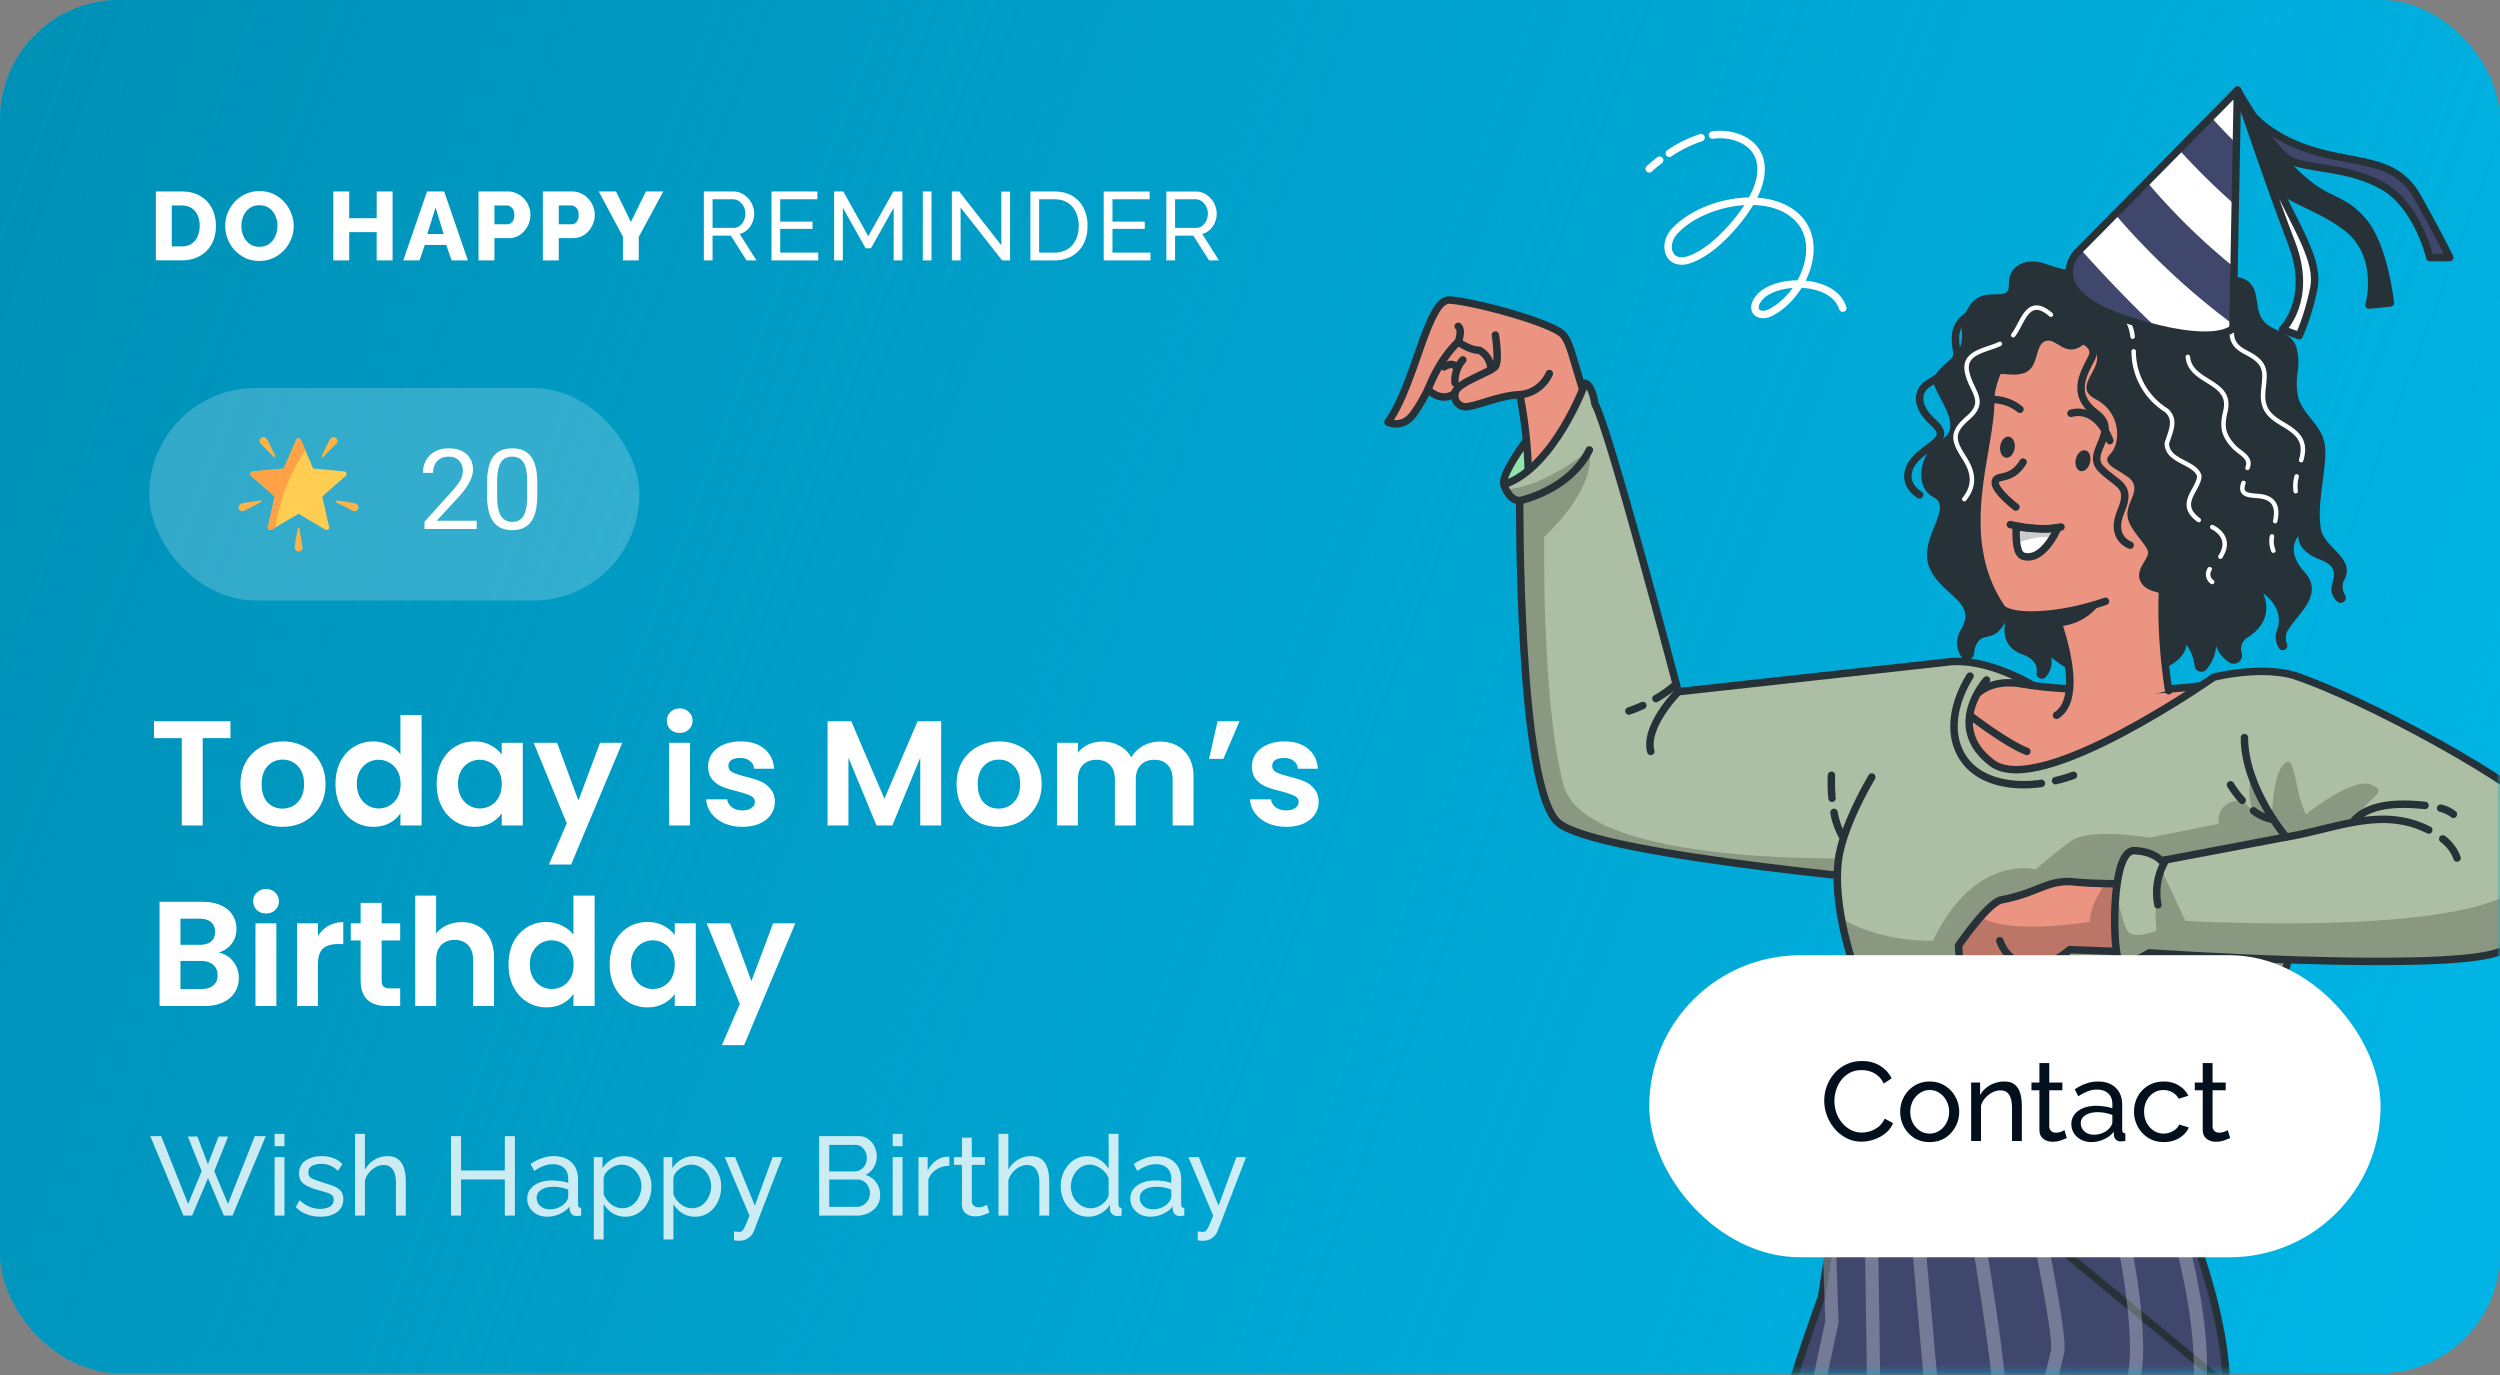 <svg xmlns="http://www.w3.org/2000/svg" xmlns:xlink="http://www.w3.org/1999/xlink" width="360" height="198" fill="none" xmlns:v="https://vecta.io/nano"><rect width="100%" height="100%" fill="#808080" stroke="none"/><style><![CDATA[.B{stroke-width:1.075}.C{stroke-linejoin:round}.D{stroke:#263238}.E{stroke-linecap:round}.F{fill:#fff}.G{fill:#eb9481}.H{opacity:.2}.I{fill:#263238}.J{fill:#40476d}.K{fill:#acbea3}]]></style><g clip-path="url(#D)"><rect width="360" height="197.731" rx="17.194" fill="#00b6e7"/><rect width="360" height="197.731" rx="17.194" fill="url(#B)"/><mask id="A" maskUnits="userSpaceOnUse" x="0" y="0" width="360" height="198" mask-type="alpha"><rect width="360" height="197.731" rx="17.194" fill="#00b6e7"/><rect width="360" height="197.731" rx="17.194" fill="url(#C)"/></mask><g mask="url(#A)"><path d="M267.25 155.631l.446.117 2.855.695c2.44.564 5.889 1.292 9.923 1.945 7.952 1.288 18.213 2.294 27.518 1.175l.374.737 1.442 2.964a169.36 169.36 0 0 1 4.378 10.096c3.194 8.096 6.361 18.148 6.38 26.154l-53.316-43.883zm0 0l-4.956 31.134-.009.055-.019.051-.503-.19.502.191v.001l-.002.005-.008.022-.033.087-.129.346-.489 1.346-1.752 5.066a318.52 318.52 0 0 0-5.332 17.669c-3.889 14.389-7.793 32.961-7.893 49.765-.014 2.765 1.104 7.343 2.778 12.414a147.2 147.2 0 0 0 5.948 15.026c2.1 4.537 6.589 15.022 10.549 24.363l5.186 12.284 1.615 3.845.443 1.059.116.276.03.071.007.018.002.004.001.001c0 .001 0 .001-.064.028l.064-.027.038.092.003.1.679 23.916a6.37 6.37 0 0 0 .482.315c.478.284 1.236.668 2.33 1.042 2.187.748 5.726 1.457 11.061 1.235 5.306-.221 11.363-2.042 16.122-3.827 2.373-.89 4.412-1.766 5.857-2.42l1.687-.786.217-.105-.085-.344-.481-2.011c-.387-1.662-.877-3.877-1.289-6.082-.407-2.178-4.265-18.699-8.029-34.704l-5.121-21.716-1.669-7.058-.466-1.968-.122-.517-.032-.133-.007-.033-.002-.009-.001-.002s0-.001.523-.124l-.523.123-.039-.166.063-.158.131.052-.131-.052v-.001l.001-.001.002-.006.009-.022.035-.087.138-.337.527-1.277 1.937-4.56c1.634-3.774 3.894-8.81 6.391-13.859.787-1.591 1.748-3.342 2.809-5.275 5.696-10.377 14.267-25.993 14.219-50.261l-53.316-43.884z" class="B D J"/><g opacity=".53" class="F"><path opacity=".53" d="M294.711 294.655l-.41-2.242c-2.115-11.516-2.982-16.277 1.039-30.092 1.477-5.066 4.249-12.165 7.174-19.673 5.66-14.484 12.063-30.903 13.225-42.152 1.363-13.186-5.774-32.983-9.108-41.322l1.667-.191a124.6 124.6 0 0 0 1.477 2.968c3.649 9.655 9.118 26.609 7.86 38.745-1.191 11.507-7.622 28.05-13.339 42.648-2.915 7.471-5.669 14.521-7.117 19.511-3.897 13.357-3.106 17.689-.953 29.214l.41 2.252c1.734 9.541 6.669 41.904 9.204 59.02l-1.82.706-9.309-59.392zM252.026 255.9c1.744-24.377 10.271-63.17 10.814-65.622l-.286-8.587 1.506-9.445h.086l.6 18.061a1.05 1.05 0 0 1 0 .238c-.095.401-9.023 40.549-10.795 65.46-1.763 24.692 3.468 36.742 3.525 36.866l-.648.286-1.905-4.341-1.468-3.301c-1.305-6.163-2.401-15.952-1.429-29.615zm18.132-97.451l.6 40.94c0 1.708-.877 6.975-2.096 14.312-2.363 14.12-5.917 35.454-6.317 50.156-.591 21.849 9.813 54.679 9.918 55.003l-.124 4.465c-.104-.333-12.3-37.343-11.7-59.516.4-14.836 3.973-36.255 6.346-50.423 1.152-6.937 2.067-12.403 2.067-13.959l-.6-40.911 1.906-.067zm23.419 78.731c6.46-17.011 13.139-34.595 13.139-42.6 0-13.214-5.44-29.758-7.327-35.072h2.02c2.096 5.973 7.213 21.944 7.213 35.091 0 8.358-6.746 26.104-13.263 43.278-6.174 16.219-12.558 33.031-11.986 39.118.771 8.052 6.374 40.281 10.48 63.809l2.716 15.647c-.62.162-1.239.315-1.906.449l-2.734-15.771-10.481-63.924c-.591-6.574 5.564-22.822 12.129-40.025zm-22.762 28.48c0-.143 1.048-18.347 2.229-29.052 1.144-10.266 4.469-27.153 4.764-28.842l-4.135-47.409 1.906-.171 4.211 47.551a.86.86 0 0 1 0 .268c0 .181-3.611 18.127-4.764 28.813l-2.658 25.026-1.553 3.816zm11.433 92.013c-1.724-18.806-7.384-84.533-3.706-97.155 4.249-14.627 16.274-63.486 16.807-66.128.41-2.052-3.468-21.153-6.012-32.707l1.906-.41c.676 3.101 6.669 30.378 6.012 33.489-.534 2.652-12.587 51.635-16.855 66.29-3.554 12.212 2.163 78.607 3.811 96.764-.743-.029-1.381-.029-1.963-.143zm.515-197.573c.686 3.816 6.622 37.591 6.012 41.255s-1.01 6.984-1.019 7.022l-1.906-.229s.429-3.521 1.029-7.108c.42-2.529-3.363-25.665-6.012-40.606l1.896-.334z"/></g><path d="M216.581 69.781c-.714-2.126 7.299-11.561 7.299-11.561l4.34 4.621s-10.19 11.107-11.639 6.941z" fill="#92e3a9" class="B C D"/><path d="M205.61 56.107c2.33 2.073 3.913.475 3.913.475-.053.207-.063.423-.031.635a1.58 1.58 0 0 0 .217.597 1.6 1.6 0 0 0 .431.466c.173.125.37.214.578.262 1.082.328 5.296-1.698 8.134-1.698.916 4.634 1.328 9.353 1.228 14.076 0 0 9.75.996 11.072-6.018 0 0-1.85-4.413-3.125-8.465-1.723-5.476-1.957-6.981-2.858-8.138-1.429-1.819-13.269-4.955-16.441-5.089s-4.888 11.969-8.848 17.573c.458.21.965.291 1.465.233s.975-.252 1.373-.56c1.089-.695 2.892-4.346 2.892-4.346z" class="B C D G"/><path d="M205.61 56.107c1.93-4.861 4.374-6.861 4.374-6.861s.667-1.725 0-2.253m-.462 9.589c.127-1.451 5.216-2.976 5.81-3.831s0-4.5 0-4.5" class="B C D E"/><path d="M218.852 56.843a5.12 5.12 0 0 0 2.544-.941 5.13 5.13 0 0 0 1.709-2.108m-13.121-4.548s1.649 1.19 3.038 1.19a3.14 3.14 0 0 1 1.222 1.172c.292.495.442 1.062.434 1.637m-4.033-1.417a4.52 4.52 0 0 0-.891 1.536c-.193.566-.271 1.164-.231 1.761m-1.583-2.294s1.202-.796 1.723 0" class="B C D E"/><use xlink:href="#F" class="K"/><path d="M268.466 123.549l-2.45 2.675c-14.978-1.571-37.756-4.453-41.602-7.716-5.81-4.942-5.563-46.386-5.563-46.386-1.028 0-1.676-.97-2.003-1.658 5.409-.221 12.02-5.644 12.02-5.644 1.028 5.797-6.497 12.451-6.497 12.451s-.394 23.792 2.777 35.775 43.318 10.504 43.318 10.504z" fill="#000" class="H"/><use xlink:href="#F" class="B C D"/><path d="M282.964 102.432s1.516-5.115 8.254-3.938 23.498 1.645 31.952-1.003c0 0-21.642 28.044-34.396 23.016s-5.81-18.075-5.81-18.075z" class="B C D G"/><path d="M319.11 41.022s-1.957-6.687-6.818-5.249-4.2 1.237-6.885-.201-4.34-.207-5.255 1.846-2.771 1.545-5.636.568-5.342.281-5.242 3.036-3.559-.114-5.609 2.962-.821 2.869-1.229 5.349-4.714 3.898-3.893 6.158 4.094 6.152 1.022 7.797-4.1 6.774-1.129 8.312-2.47 6.152-.507 10.358c1.789 3.825 6.758 4.714 4.507 8.612a3.56 3.56 0 0 0 0 4.012c.117.173.285.306.481.379a1 1 0 0 0 1.124-.304 1 1 0 0 0 .225-.569c.02-.527.174-1.041.447-1.491 1.022-1.638 2.431 0 4.08-3.076 0 0-1.061 3.49 2.444 4.721 1.83.669 2.157 1.725 2.044 2.621-.025.156 0 .315.07.456a.76.76 0 0 0 .322.33c.139.074.298.102.454.081s.301-.09.416-.198c.359-.376.621-.833.764-1.333s.163-1.027.057-1.536c0 0 5.736 4.721 9.836 3.691s9.423-2.461 9.63-5.537c.648.888 1.062 1.925 1.202 3.016.012.194.082.379.202.532a.96.96 0 0 0 1.036.328.96.96 0 0 0 .471-.319c.802-.941 1.288-2.111 1.389-3.343.363 1.019 1.072 1.879 2.003 2.427.205.1.435.139.661.114s.441-.117.618-.261a1.2 1.2 0 0 0 .381-.553c.071-.217.079-.45.023-.671-.144-.42-.14-.876.011-1.293s.439-.77.817-1.001c2.05-1.23 3.479-3.484 2.25-6.359 0 0 3.086 2.053 2.057 5.129a2.92 2.92 0 0 0-.233 1.493 2.91 2.91 0 0 0 .547 1.409c.107.095.242.153.384.165s.285-.021.407-.096.217-.187.27-.32a.67.67 0 0 0 .028-.418 2.3 2.3 0 0 1 .233-2.253c1.429-2.253 5.129-4.995 2.257-8.171s-.854-5.182-.854-5.182-.408 2.053 3.078 3.383 1.335 3.257 1.683 4.681c.13.506.393.967.761 1.337a.75.75 0 0 0 .978.082.75.75 0 0 0 .217-.958c-.212-.315-.339-.68-.367-1.059a2.18 2.18 0 0 1 .207-1.101c1.756-3.169-2.865-4.621-3.339-7.389s.2-5.891.474-8.599c.247-2.347.434-4.139-1.048-6.158-.962-1.337-2.184-2.528-2.671-4.099a10.05 10.05 0 0 1-.107-3.711c.198-1.236.125-2.5-.214-3.705-.848-2.387-3.679-2.006-4.928-4.012-1.175-1.872-.167-4.38-2.424-5.657a3.6 3.6 0 0 0-2.22-.285c-.751.143-1.438.522-1.96 1.081z" class="I"/><use xlink:href="#G" class="G"/><use xlink:href="#G" class="B C D E"/><path d="M302.469 86.833a7.93 7.93 0 0 1-2.594 2.344c-1.028.578-2.172.92-3.349.999l-1.182-3.283h.054l7.071-.06z" class="I"/><use xlink:href="#H" class="G"/><use xlink:href="#H" class="B C D E"/><path d="M298.222 59.524s3.553-1.337 5.596 3.925m-12.948-4.52c-1.182-.959-2.673-1.454-4.194-1.391m4.648 9.007c-1.843 3.029-4.087 1.525-4.006 3.029.086 1.25 2.971 3.444 2.971 3.444" class="B C D E"/><path d="M300.967 66.592c-.194.823-.815 1.384-1.376 1.244s-.861-.909-.667-1.739.814-1.377 1.382-1.244.861.916.661 1.739zm-10.858-2.026c-.134.836-.708 1.438-1.282 1.337s-.928-.843-.795-1.685.708-1.438 1.276-1.337.934.849.801 1.685z" class="I"/><path d="M296.346 75.973c-.219.495-.471.976-.755 1.438-.861 1.404-2.39 3.257-4.253 2.675-.568-.174-.828-.983-.935-1.852a12.84 12.84 0 0 1-.04-2.441c.978.202 1.973.314 2.971.334 1.006.099 2.021.048 3.012-.154z" class="F"/><path d="M296.346 75.973c-.219.496-.471.976-.755 1.438-1.796-.321-3.826.281-5.188.829a12.84 12.84 0 0 1-.04-2.441l5.983.174z" fill="#000" class="H"/><path d="M296.346 75.973c-.219.495-.471.976-.755 1.438-.861 1.404-2.39 3.257-4.253 2.675-.568-.174-.828-.983-.935-1.852a12.84 12.84 0 0 1-.04-2.441c.978.202 1.973.314 2.971.334 1.006.099 2.021.048 3.012-.154h0z" class="B C D"/><path d="M300.152 49.521s.554-1.23 1.663 1.23-3.566 4.908 0 6.76 3.712 6.239 2.003 7.944 2.791 2.528 3.406 4.172-1.229 2.976-.815 4.975 2.978 3.965 2.918 5.035-2.297 2.768-.768 4.587 5.836.669 6.25 4.34c0 0 12.908-14.37 13.109-27.737s-9.422-18.897-19.232-19.746-24.994 3.925-26.223 21.043c0 0 .461-1.083 2.257-1.337s2.671-2.675 2.451-5.349 1.596-1.03 4.073-1.645 1.656-4.099 3.299-4.681 2.838 2.668 5.609.408z" class="I"/><path d="M291.217 43.757c-.1 1.638-5.122.201-7.679 1.638s-1.95 3.898-1.743 5.349-2.117 3.283-4.007 4.407-1.916 3.43.541 5.617.368 2.795-1.916 4.748-2.204 4.333 0 5.744m21.809-22.87s4.187.822 2.958 3.183-2.958 5.289.635 7.937-1.556 5.604.701 7.964 4.554 2.253 2.891 6.152 1.336 4.881 1.336 4.881m-17.248-2.968s4.106 1.063 7.285.348" class="B C D E"/><path d="M318.195 81.958c-.195.292-.268.65-.201.996s.265.651.555.85m.02-7.904c1.803.963 2.33 2.487 1.168 4.266M307.25 50.591a10.04 10.04 0 0 0 1.275 4.896c.836 1.496 2.041 2.753 3.5 3.65 1.335 1.337.667 2.675 0 4.681 0 2.675 4.006 2.675 4.674 4.681 0 2.006-3.339 4.012-.074 6.392m-11.017-29.877a6.38 6.38 0 0 1 1.489 3.47m20.066 28.76a3.71 3.71 0 0 0 .201 2.053m-4.301-9.763c-.715 1.939 1.062 1.765 2.317 1.912 2.084.241 2.711 1.498 2.244 3.598M315.05 51.393c.36 3.872 6.477 3.343 5.409 7.837-.501 2.079-.414 3.343 1.215 5.095.841.923 2.618 1.538 1.963 3.049m7.085 1.231c-.199.693-.247 1.42-.14 2.133m-10.337-24.373c1.336.094.942 1.805 1.336 2.675.541 1.217 1.596 1.525 2.671 2.173 2.143 1.337 1.93 2.554 1.682 4.828-.287 2.635.561 3.724 2.765 5.015s3.486 2.434 2.671 5.209m-43.385-16.744c-1.956.943-5.295 1.157-4.734 4.012s2.998 4.166.133 6.647c-2.417 2.1-2.15 3.203-.574 5.677 1.336 2.073 1.703 3.945.054 6.018m12.467-26.554c-3.339-2.902-4.007 1.11-5.429 2.949" stroke="#fff" stroke-width=".645" class="C E"/><use xlink:href="#I" class="K"/><path d="M323.17 153.6c-2.864 4.68-6.297 11.688-6.297 11.688s.968 6.112-4.581 7.964c-10.544 3.517-37.581 3.343-45.468-1.05-9.255-5.162.034-3.564.581-31.675a49.76 49.76 0 0 1-2.27-8.245c6.103 3.524 13.201 3.183 13.201 3.183 6.084-12.624 14.798-10.271 14.798-10.271s2.364-2.113 5.089-4.085 11.278-.475 11.278-.475l9.963-2.006c-.187-3.704 3.432-3.343 3.432-3.343l1.383 1.297c-.808-3.063 0-4.928 0-4.928l8.747 11.006c-1.802 11.1-5.228 23.404-9.856 30.94z" fill="#000" class="H"/><use xlink:href="#I" class="B C D E"/><path d="M264.099 116.99a10.5 10.5 0 0 0 1.336 3.644m-1.703-8.987a23.57 23.57 0 0 0 .081 3.297m-22.137-15.333s-4.888 4.895-3.967 8.592m.748-7.609c1.049-.593 2.03-1.299 2.925-2.106m-6.818 3.898c.681-.231 1.35-.497 2.004-.796m-17.716-29.495s7.105-1.451 10.016-7.302m67.131 47.623c.876-.202 1.739-.459 2.584-.769m-14.905-14.283c-1.809 2.869-3.004 6.747-1.836 10.064 1.763 5.028 7.466 6.058 12.12 5.382" class="B C D E"/><path d="M283.645 103.001s5.182 4.012 8.22 5.202" class="B C D E"/><use xlink:href="#J" class="G"/><path d="M321.187 137.605l-23.145-.903c-3.372 2.982-6.451 2.053-6.451 2.053l-2.397 2.674a3.15 3.15 0 0 1 1.007 1.251 3.17 3.17 0 0 1 .262 1.585l-4.127-.669s2.237 2.193 1.636 3.143-5.275-2.428-5.275-2.428l-.668-8.164a47.31 47.31 0 0 1 3.145-4.099c4.381 2.675 15.753.669 15.753.669.073-1.973 1.242-4.066 2.223-5.504 7.099.161 17.222-.3 17.222-.3l.815 10.692z" fill="#000" class="H"/><use xlink:href="#J" class="B C D"/><path d="M291.591 138.768s-2.504-.2-3.619-3.303m2.765 3.076s-4.107 3.343-6.371 1.043m1.71.789s.667 2.234.26 3.27m2.858-2.173c-.641.236-1.321.35-2.004.334" class="B C D E"/><use xlink:href="#K" class="K"/><path d="M359.497 137.21c-8.808 2.781-50.016 0-50.016 0s-3.339 2.153-4.301 1.237c-.56-.522-.921-5.604-.494-9.897.521 2.227 1.182 4.728 1.643 5.463.882 1.411 4.22 0 4.22 0-.311-2.965-.085-5.962.668-8.846l3.479 7.436s33.041 1.939 45.195-3.177c5.054-2.126 7.218-6.158 8.013-10.137 2.798 5.597-.207 15.326-8.407 17.921zm-20.447-18.703l-9.863 2.006a30.4 30.4 0 0 1-2.05-2.862c.113-2.628.48-6.098 1.596-7.442 1.903-2.287 1.549 3.698 3.338 7.054 0 0 6.778-5.483 9.463-4.239s-.795 1.498-2.484 5.483z" fill="#000" class="H"/><use xlink:href="#K" class="B C D E"/><path d="M351.757 120.808c.94.691 1.655 1.645 2.057 2.742m-24.607-3.017c6.984-1.136 13.742-4.486 20.533-1.009m1.716-3.143c.667.152 1.293.451 1.83.876m-14.551 1.184c2.344-2.942 7.112-2.795 10.464-2.461m-37.294 7.837c-1.189 1.936-1.606 4.249-1.169 6.479m13.769-13.54c.832.654 1.815 1.088 2.858 1.263m-6.17-5.001a14.76 14.76 0 0 0 1.683 2.233" class="B C D E"/><use xlink:href="#L" class="F"/><path d="M309.166 26.194a92.15 92.15 0 0 0 12.547 12.286l-.154 8.227a104.56 104.56 0 0 1-16.997-15.863l4.604-4.65zm-10.187 10.307l.61-.62c3.166 3.556 6.864 7.451 11.04 11.419a61.49 61.49 0 0 1-4.083-1.149c-12.7-4.029-7.567-9.65-7.567-9.65zm23.064-15.816l-.17 8.844a102.06 102.06 0 0 1-8.117-7.995l4.617-4.702a90.05 90.05 0 0 0 3.67 3.853z" class="J"/><use xlink:href="#L" class="B C D"/><path d="M322.185 13.001s3.985 7.715 8.501 12.036 6.328 3.123 9.498 6.698 4.025 11.887 4.025 11.887l-3.063.309s2.003-7.135-3.209-11.158-10.444-4.004-11.645-8.693-4.107-11.079-4.107-11.079z" class="B C D I"/><path d="M322.185 13s1.109 4.843 8.737 7.928 13.709 1.167 17.259 7.537 4.58 8.622 4.58 8.622l-2.865.008s-1.678-7.328-6.653-10.239-11.001-2.438-13.535-3.817S322.185 13 322.185 13z" class="B C D J"/><path d="M322.185 13s1.13 3.794 4.801 11.836 7.068 12.626 6.187 16.749c-.466 2.317-1.166 4.58-2.089 6.755l-2.42-.883s4.471-4.292 1.332-12.443S322.185 13 322.185 13z" class="B C D F"/><path d="M246.607 19.447c2.959-.431 6.599.942 6.953 4.285.323 3.016-1.74 6.1-3.568 8.315-1.728 2.078-4.104 4.423-6.731 5.338-2.997 1.026-3.96-2.082-2.117-4.087 3.674-4 12.362-5.986 16.935-2.597 5.148 3.813 1.672 11.896-3.141 14.317-1.565.789-2.943-.21-1.816-1.864.853-1.254 2.479-1.83 3.903-2.089 2.844-.519 7.268.114 8.342 3.306m-24.985-22.297a18.22 18.22 0 0 1 4.569-2.249m-7.459 4.491a20.69 20.69 0 0 1 1.5-1.247" stroke="#fff" class="B C E"/></g><g class="F"><path d="M27.054 163.665h1.37l1.515 3.981 1.531-3.981h1.37l-1.983 4.981 1.967 4.723 3.869-9.769h1.58l-4.788 11.445h-1.257l-2.273-5.4-2.289 5.4h-1.257L21.638 163.6h1.564l3.885 9.769 1.951-4.723-1.983-4.981zm12.49 1.386v-1.773h1.419v1.773h-1.419zm0 9.994v-8.414h1.419v8.414h-1.419zm6.6.161c-.698 0-1.354-.112-1.966-.338a4.29 4.29 0 0 1-1.58-1.048l.548-.999c.484.451.967.773 1.451.967a3.97 3.97 0 0 0 1.483.29c.58 0 1.053-.107 1.419-.322.365-.226.548-.554.548-.984 0-.311-.097-.542-.29-.693-.183-.15-.446-.274-.79-.371l-1.225-.354c-.87-.247-1.537-.537-1.999-.871-.451-.344-.677-.843-.677-1.499 0-.795.301-1.407.903-1.837.612-.441 1.392-.661 2.337-.661 1.268 0 2.267.381 2.998 1.144l-.645.984a3.25 3.25 0 0 0-2.434-1.016 3.28 3.28 0 0 0-.854.113c-.279.064-.51.188-.693.371-.183.172-.274.419-.274.741 0 .398.161.682.484.854s.795.35 1.419.532l1.644.548c.473.183.838.42 1.096.71s.387.693.387 1.209c0 .795-.301 1.418-.903 1.869-.602.441-1.397.661-2.386.661zm12.288-.161h-1.419v-4.707c0-.859-.156-1.504-.467-1.934-.301-.43-.736-.645-1.306-.645-.365 0-.736.097-1.112.29-.365.194-.688.457-.967.79-.279.323-.484.699-.612 1.129v5.077H51.13v-11.767h1.419v5.158c.333-.602.784-1.074 1.354-1.418a3.52 3.52 0 0 1 1.87-.532c.666 0 1.193.156 1.58.467s.661.736.822 1.274c.172.526.258 1.123.258 1.789v5.029zM74.144 163.6v11.445h-1.451v-5.206h-6.303v5.206H64.94V163.6h1.451v4.949h6.303V163.6h1.451zm1.778 9.011a2.19 2.19 0 0 1 .451-1.386c.312-.398.736-.704 1.273-.919s1.161-.322 1.87-.322c.376 0 .774.032 1.193.096a5.16 5.16 0 0 1 1.112.258v-.612c0-.645-.193-1.15-.58-1.515-.387-.377-.935-.565-1.644-.565a3.57 3.57 0 0 0-1.338.258c-.419.161-.865.398-1.338.71l-.516-1c.548-.376 1.096-.655 1.644-.838a5.08 5.08 0 0 1 1.709-.29c1.075 0 1.923.301 2.547.902.623.591.935 1.419.935 2.483v3.562c0 .333.15.505.451.516v1.096l-.371.049-.242.016c-.333 0-.586-.092-.758-.274a1.04 1.04 0 0 1-.274-.581l-.032-.532c-.365.473-.844.839-1.435 1.096s-1.177.387-1.757.387c-.559 0-1.059-.112-1.499-.338-.441-.237-.784-.548-1.032-.935-.247-.398-.371-.838-.371-1.322zm5.481.597c.129-.151.231-.301.306-.452.075-.161.113-.295.113-.403v-1.048a5.81 5.81 0 0 0-2.128-.403c-.72 0-1.306.146-1.757.436-.441.279-.661.666-.661 1.16a1.64 1.64 0 0 0 .21.79 1.78 1.78 0 0 0 .645.613c.29.161.645.241 1.064.241.441 0 .86-.085 1.257-.257.398-.183.715-.409.951-.677zm8.635 1.998c-.688 0-1.3-.172-1.838-.515s-.962-.78-1.273-1.306v5.094h-1.418v-11.848h1.257v1.58c.333-.516.768-.93 1.306-1.242.537-.322 1.123-.483 1.757-.483.58 0 1.112.118 1.596.354s.903.559 1.257.968.629.875.822 1.402a4.38 4.38 0 0 1 .306 1.628c0 .795-.161 1.526-.484 2.192-.312.667-.752 1.198-1.322 1.596-.57.387-1.225.58-1.966.58zm-.435-1.225c.559 0 1.042-.15 1.451-.451s.725-.693.951-1.177c.236-.483.355-.988.355-1.515 0-.57-.129-1.091-.387-1.564-.247-.472-.591-.849-1.032-1.128-.43-.29-.919-.435-1.467-.435-.333 0-.688.086-1.064.258a3.26 3.26 0 0 0-.967.693 1.93 1.93 0 0 0-.516.935v2.402c.237.558.597 1.031 1.08 1.418.494.376 1.026.564 1.596.564zm10.478 1.225c-.688 0-1.3-.172-1.838-.515s-.962-.78-1.273-1.306v5.094h-1.418v-11.848h1.257v1.58c.333-.516.768-.93 1.306-1.242.537-.322 1.123-.483 1.757-.483.581 0 1.113.118 1.596.354a3.93 3.93 0 0 1 1.257.968 4.44 4.44 0 0 1 .822 1.402c.205.516.307 1.058.307 1.628 0 .795-.161 1.526-.484 2.192-.311.667-.752 1.198-1.322 1.596-.569.387-1.225.58-1.966.58zm-.435-1.225c.558 0 1.042-.15 1.45-.451s.726-.693.951-1.177c.237-.483.355-.988.355-1.515a3.21 3.21 0 0 0-.387-1.564c-.247-.472-.591-.849-1.031-1.128-.43-.29-.919-.435-1.467-.435-.333 0-.688.086-1.064.258a3.26 3.26 0 0 0-.967.693c-.269.279-.441.591-.516.935v2.402c.236.558.596 1.031 1.08 1.418.494.376 1.026.564 1.596.564zm6.052 3.353l.419.032c.14.022.247.033.322.033a.65.65 0 0 0 .452-.178c.129-.118.268-.349.419-.693.161-.333.365-.827.612-1.483l-3.562-8.414h1.499l2.837 6.98 2.563-6.98h1.403l-4.095 10.623c-.14.376-.392.703-.757.983-.355.29-.833.435-1.435.435a2.99 2.99 0 0 1-.306-.016 3.73 3.73 0 0 1-.371-.065v-1.257zm21.044-5.239c0 .591-.151 1.107-.451 1.548s-.71.784-1.225 1.031c-.506.248-1.064.371-1.677.371h-5.432V163.6h5.69c.537 0 .999.145 1.386.436.398.279.699.644.903 1.096.215.44.322.902.322 1.386 0 .559-.145 1.085-.435 1.58-.279.483-.682.843-1.209 1.08.656.193 1.172.553 1.548 1.08.387.516.58 1.128.58 1.837zm-7.334-7.237v3.82h3.643a1.63 1.63 0 0 0 1.257-.548c.344-.376.516-.828.516-1.354 0-.537-.161-.989-.484-1.354a1.48 1.48 0 0 0-1.193-.564h-3.739zm5.867 6.979c0-.354-.081-.682-.242-.983-.15-.301-.36-.543-.628-.725a1.52 1.52 0 0 0-.903-.274h-4.094v3.933h3.981c.355 0 .672-.091.951-.274.29-.183.516-.419.677-.709a1.92 1.92 0 0 0 .258-.968zm3.271-6.786v-1.773h1.418v1.773h-1.418zm0 9.994v-8.414h1.418v8.414h-1.418zm8.164-7.173c-.71.011-1.338.193-1.886.548-.538.344-.919.822-1.145 1.435v5.19h-1.418v-8.414h1.321v1.95c.291-.58.672-1.047 1.145-1.402.484-.365.989-.57 1.515-.613h.274c.075 0 .14.006.194.016v1.29zm5.759 6.754l-.822.322c-.366.14-.774.21-1.225.21-.516 0-.962-.14-1.338-.419-.376-.29-.564-.736-.564-1.338v-5.658h-1.145v-1.112h1.145v-2.805h1.418v2.805h1.886v1.112h-1.886v5.223c.022.301.124.526.306.677.183.139.398.209.645.209a2.02 2.02 0 0 0 .774-.145l.467-.209.339 1.128zm8.617.419h-1.419v-4.707c0-.859-.156-1.504-.467-1.934-.301-.43-.736-.645-1.306-.645-.365 0-.736.097-1.112.29-.366.194-.688.457-.967.79-.28.323-.484.699-.613 1.129v5.077h-1.418v-11.767h1.418v5.158c.333-.602.785-1.074 1.354-1.418a3.52 3.52 0 0 1 1.87-.532c.666 0 1.193.156 1.58.467s.661.736.822 1.274c.172.526.258 1.123.258 1.789v5.029zm1.657-4.191a4.87 4.87 0 0 1 .484-2.176c.333-.666.784-1.198 1.354-1.596.58-.397 1.241-.596 1.983-.596.677 0 1.284.177 1.821.532a3.98 3.98 0 0 1 1.258 1.289v-5.029h1.418v10.155c0 .333.15.505.451.516v1.096c-.268.043-.478.065-.628.065-.28 0-.527-.097-.742-.291-.204-.193-.306-.408-.306-.644v-.71a3.62 3.62 0 0 1-1.338 1.274c-.559.312-1.139.467-1.741.467-.774 0-1.467-.198-2.079-.596-.602-.408-1.075-.94-1.419-1.596-.344-.666-.516-1.386-.516-2.16zm6.9 1.241v-2.418a2.61 2.61 0 0 0-.629-.983c-.29-.301-.618-.537-.983-.709-.355-.183-.71-.274-1.064-.274-.548 0-1.032.15-1.451.451a3.15 3.15 0 0 0-.967 1.177 3.57 3.57 0 0 0-.339 1.531c0 .559.124 1.075.371 1.548a3.15 3.15 0 0 0 1.048 1.144c.44.28.929.419 1.467.419.344 0 .698-.08 1.064-.242.365-.171.687-.402.967-.693s.451-.607.516-.951zm3.125.516a2.19 2.19 0 0 1 .452-1.386c.311-.398.736-.704 1.273-.919s1.161-.322 1.87-.322c.376 0 .774.032 1.193.096a5.17 5.17 0 0 1 1.112.258v-.612c0-.645-.194-1.15-.58-1.515-.387-.377-.935-.565-1.645-.565a3.57 3.57 0 0 0-1.338.258c-.419.161-.865.398-1.337.71l-.516-1c.548-.376 1.096-.655 1.644-.838.548-.194 1.118-.29 1.709-.29 1.074 0 1.923.301 2.546.902.624.591.935 1.419.935 2.483v3.562c0 .333.151.505.452.516v1.096l-.371.049-.242.016c-.333 0-.585-.092-.757-.274-.162-.183-.253-.377-.274-.581l-.033-.532c-.365.473-.843.839-1.434 1.096s-1.177.387-1.757.387c-.559 0-1.059-.112-1.499-.338-.441-.237-.785-.548-1.032-.935-.247-.398-.371-.838-.371-1.322zm5.481.597c.129-.151.231-.301.306-.452.075-.161.113-.295.113-.403v-1.048c-.688-.268-1.397-.403-2.128-.403-.72 0-1.306.146-1.757.436-.44.279-.661.666-.661 1.16 0 .269.07.532.21.79.15.247.365.451.645.613.29.161.644.241 1.063.241.441 0 .86-.085 1.258-.257.397-.183.714-.409.951-.677zm4.225 4.126l.419.032c.14.022.247.033.322.033a.65.65 0 0 0 .452-.178c.129-.118.268-.349.419-.693.161-.333.365-.827.612-1.483l-3.562-8.414h1.499l2.837 6.98 2.563-6.98h1.402l-4.094 10.623c-.14.376-.392.703-.758.983-.354.29-.832.435-1.434.435a2.99 2.99 0 0 1-.306-.016 3.73 3.73 0 0 1-.371-.065v-1.257z" fill-opacity=".8"/><rect x="237.493" y="137.553" width="105.313" height="43.493" rx="21.746"/></g><path d="M262.691 158.496c0-.698.118-1.381.355-2.047a6.04 6.04 0 0 1 1.063-1.838 5.11 5.11 0 0 1 1.725-1.321c.677-.334 1.446-.5 2.305-.5 1.021 0 1.897.236 2.628.709.731.462 1.273 1.059 1.628 1.789l-1.145.742c-.225-.484-.515-.865-.87-1.145-.344-.29-.72-.494-1.128-.612-.398-.118-.79-.178-1.177-.178-.634 0-1.198.129-1.693.387a3.79 3.79 0 0 0-1.225 1.032 4.67 4.67 0 0 0-.757 1.451c-.162.526-.242 1.058-.242 1.596 0 .591.097 1.16.29 1.708a4.85 4.85 0 0 0 .838 1.451c.355.419.774.752 1.258.999s1.01.371 1.579.371a3.88 3.88 0 0 0 1.225-.209 3.84 3.84 0 0 0 1.177-.645c.365-.301.656-.688.87-1.161l1.209.661a3.61 3.61 0 0 1-1.096 1.451 5.32 5.32 0 0 1-1.66.903c-.602.204-1.198.306-1.789.306-.785 0-1.505-.167-2.16-.5-.656-.344-1.225-.795-1.709-1.354a6.73 6.73 0 0 1-1.112-1.902 6.23 6.23 0 0 1-.387-2.144zm15.179 5.964c-.839 0-1.58-.199-2.225-.596-.634-.409-1.128-.94-1.483-1.596-.354-.666-.532-1.386-.532-2.16 0-.784.178-1.504.532-2.16a4.29 4.29 0 0 1 1.499-1.596c.645-.408 1.381-.612 2.209-.612.838 0 1.574.204 2.208.612a4.12 4.12 0 0 1 1.499 1.596c.365.656.548 1.376.548 2.16 0 .774-.183 1.494-.548 2.16-.355.656-.849 1.187-1.483 1.596-.634.397-1.375.596-2.224.596zm-2.789-4.336c0 .58.124 1.107.371 1.58.258.473.596.849 1.015 1.128.419.269.887.403 1.403.403s.983-.14 1.402-.419c.43-.279.768-.655 1.016-1.128a3.35 3.35 0 0 0 .386-1.596c0-.58-.129-1.107-.386-1.58-.248-.473-.586-.849-1.016-1.128-.419-.28-.887-.419-1.402-.419a2.41 2.41 0 0 0-1.403.435c-.419.279-.757.655-1.015 1.128-.247.473-.371 1.005-.371 1.596zm16.065 4.175h-1.418v-4.707c0-.892-.14-1.542-.419-1.95-.269-.419-.683-.629-1.242-.629-.387 0-.773.097-1.16.29-.376.194-.715.457-1.016.79-.29.322-.5.699-.628 1.128v5.078h-1.419v-8.414h1.29v1.805c.333-.591.811-1.064 1.434-1.418.634-.355 1.322-.532 2.063-.532.656 0 1.161.155 1.516.467.365.301.623.72.773 1.257.151.527.226 1.129.226 1.806v5.029zm6.479-.419l-.822.322c-.365.14-.773.21-1.225.21-.515 0-.961-.14-1.338-.419-.376-.29-.564-.736-.564-1.338v-5.658h-1.144v-1.112h1.144v-2.805h1.419v2.805h1.886v1.112h-1.886v5.223c.021.301.123.526.306.677.183.139.398.209.645.209.279 0 .537-.048.774-.145l.467-.209.338 1.128zm.654-2.015a2.19 2.19 0 0 1 .452-1.386c.311-.398.736-.704 1.273-.919s1.161-.322 1.87-.322c.376 0 .774.032 1.193.096.419.054.79.14 1.112.258v-.612c0-.645-.193-1.15-.58-1.516-.387-.376-.935-.564-1.644-.564-.463 0-.908.086-1.338.258-.419.161-.865.398-1.338.709l-.516-.999c.548-.376 1.096-.655 1.644-.838.548-.194 1.118-.29 1.709-.29 1.074 0 1.923.301 2.547.902.623.591.935 1.419.935 2.483v3.562c0 .333.15.505.451.516v1.096l-.371.048-.242.017c-.333 0-.585-.092-.757-.274-.161-.183-.253-.377-.274-.581l-.033-.532c-.365.473-.843.838-1.434 1.096s-1.177.387-1.757.387c-.559 0-1.059-.113-1.499-.338-.441-.237-.785-.548-1.032-.935-.247-.398-.371-.838-.371-1.322zm5.481.596c.129-.15.231-.3.306-.451.075-.161.113-.295.113-.403v-1.048c-.688-.268-1.397-.403-2.128-.403-.72 0-1.305.145-1.757.436-.44.279-.661.666-.661 1.16 0 .269.07.532.21.79.15.247.365.451.645.613.29.161.644.241 1.064.241.44 0 .859-.086 1.257-.258.398-.182.715-.408.951-.677zm7.829 1.999c-.838 0-1.579-.199-2.224-.596-.645-.409-1.15-.946-1.515-1.612s-.548-1.392-.548-2.176c0-.795.177-1.521.531-2.176a4.03 4.03 0 0 1 1.5-1.564c.644-.398 1.391-.596 2.24-.596.828 0 1.548.188 2.16.564.623.365 1.086.86 1.386 1.483l-1.386.435a2.25 2.25 0 0 0-.903-.919c-.386-.225-.816-.338-1.289-.338-.516 0-.989.134-1.419.403a2.86 2.86 0 0 0-.999 1.112c-.247.462-.371.994-.371 1.596 0 .591.124 1.128.371 1.612.258.473.596.849 1.016 1.128a2.55 2.55 0 0 0 1.418.419 2.58 2.58 0 0 0 .951-.177c.312-.118.58-.274.806-.468.236-.204.398-.424.484-.66l1.386.419c-.247.612-.699 1.117-1.354 1.515-.645.397-1.392.596-2.241.596zm9.554-.58l-.822.322c-.365.14-.773.21-1.225.21-.516 0-.962-.14-1.338-.419-.376-.29-.564-.736-.564-1.338v-5.658h-1.144v-1.112h1.144v-2.805h1.419v2.805h1.886v1.112h-1.886v5.223c.021.301.123.526.306.677.183.139.398.209.645.209.279 0 .537-.048.773-.145l.468-.209.338 1.128z" fill="#02101d"/><g class="F"><path d="M22.443 37.493v-9.919h3.702c1.09 0 1.998.223 2.724.671a4.22 4.22 0 0 1 1.663 1.788c.372.745.559 1.574.559 2.487 0 1.006-.205 1.881-.615 2.626s-.987 1.323-1.732 1.732c-.736.41-1.602.615-2.599.615h-3.702zm6.315-4.973c0-.875-.228-1.583-.685-2.123s-1.099-.81-1.928-.81h-1.411v5.895h1.411c.559 0 1.034-.126 1.425-.377a2.41 2.41 0 0 0 .88-1.062c.205-.447.307-.955.307-1.523zm8.589 5.057c-.736 0-1.406-.14-2.012-.419-.596-.289-1.113-.671-1.551-1.146a5.25 5.25 0 0 1-1.006-1.621 5.17 5.17 0 0 1-.349-1.872 4.93 4.93 0 0 1 .363-1.872c.252-.605.596-1.141 1.034-1.607a4.87 4.87 0 0 1 1.579-1.118c.605-.27 1.267-.405 1.984-.405.736 0 1.402.144 1.998.433a4.64 4.64 0 0 1 1.551 1.146 5.2 5.2 0 0 1 1.006 1.634 4.99 4.99 0 0 1 .349 1.83 4.87 4.87 0 0 1-.377 1.886 5.16 5.16 0 0 1-1.034 1.607c-.438.466-.959.838-1.565 1.118-.596.27-1.253.405-1.97.405zm-2.584-5.029A3.65 3.65 0 0 0 35.055 34c.196.447.489.815.88 1.104s.866.433 1.425.433c.577 0 1.057-.149 1.439-.447a2.66 2.66 0 0 0 .866-1.132 3.68 3.68 0 0 0 .293-1.439 3.41 3.41 0 0 0-.307-1.439c-.196-.456-.489-.824-.88-1.104-.382-.279-.852-.419-1.411-.419-.578 0-1.062.149-1.453.447-.382.289-.671.661-.866 1.118a3.74 3.74 0 0 0-.279 1.425zm21.768-4.973v9.919H54.24v-4.065h-3.954v4.065h-2.291v-9.919h2.291v3.842h3.954v-3.842h2.291zm4.96 0h2.473l3.409 9.919h-2.347l-.768-2.221h-3.087l-.754 2.221H58.07l3.423-9.919zm2.389 6.119l-1.16-3.814-1.187 3.814h2.347zm5.028 3.8v-9.919h4.233a2.87 2.87 0 0 1 1.299.293 3.13 3.13 0 0 1 1.034.768 3.49 3.49 0 0 1 .671 1.076c.158.4.237.806.237 1.215 0 .578-.135 1.122-.405 1.635a3.34 3.34 0 0 1-1.104 1.257c-.475.317-1.029.475-1.662.475h-2.012v3.199h-2.291zm2.291-5.197h1.872c.27 0 .503-.116.699-.349s.293-.573.293-1.02c0-.456-.116-.792-.349-1.006-.224-.223-.466-.335-.727-.335h-1.788v2.71zm6.972 5.197v-9.919h4.233a2.87 2.87 0 0 1 1.299.293 3.13 3.13 0 0 1 1.034.768c.289.317.512.675.671 1.076a3.28 3.28 0 0 1 .237 1.215c0 .578-.135 1.122-.405 1.635a3.34 3.34 0 0 1-1.104 1.257c-.475.317-1.029.475-1.662.475h-2.012v3.199H78.17zm2.291-5.197h1.872c.27 0 .503-.116.698-.349s.293-.573.293-1.02c0-.456-.116-.792-.349-1.006-.224-.223-.466-.335-.726-.335h-1.788v2.71zm8.249-4.722l2.137 4.387 2.165-4.387h2.501l-3.534 6.538v3.381h-2.277v-3.409l-3.479-6.51h2.487zm12.643 9.919v-9.919h4.247c.437 0 .838.093 1.201.279a3.01 3.01 0 0 1 .95.726 3.28 3.28 0 0 1 .629 1.02 3.06 3.06 0 0 1 .223 1.146 3.24 3.24 0 0 1-.265 1.299 2.87 2.87 0 0 1-.727 1.048c-.307.289-.67.489-1.089.601l2.403 3.8H107.5l-2.263-3.562h-2.627v3.562h-1.257zm1.257-4.68h3.004c.344 0 .642-.093.894-.279a1.9 1.9 0 0 0 .601-.768c.149-.317.223-.657.223-1.02a2.1 2.1 0 0 0-.251-1.02c-.168-.317-.387-.568-.657-.754a1.54 1.54 0 0 0-.894-.279h-2.92v4.121zm15.217 3.562v1.118h-6.734v-9.919h6.608v1.118h-5.351v3.213h4.653v1.048h-4.653v3.423h5.477zm10.861 1.118v-7.572l-3.269 5.826h-.768l-3.283-5.826v7.572h-1.258v-9.919h1.328l3.59 6.44 3.604-6.44h1.313v9.919h-1.257zm4.192 0v-9.919h1.257v9.919h-1.257zm5.445-7.6v7.6h-1.258v-9.919h1.062l6.063 7.753v-7.739h1.257v9.905h-1.145l-5.979-7.6zm10.052 7.6v-9.919h3.436c1.062 0 1.947.223 2.655.671a4.09 4.09 0 0 1 1.606 1.788c.354.745.531 1.574.531 2.487 0 1.006-.196 1.881-.587 2.626s-.945 1.323-1.662 1.732-1.565.615-2.543.615h-3.436zm6.957-4.973c0-.745-.14-1.406-.419-1.984-.27-.577-.666-1.029-1.188-1.355s-1.159-.489-1.914-.489h-2.179v7.684h2.179c.764 0 1.407-.168 1.928-.503.522-.345.917-.806 1.188-1.383.27-.587.405-1.243.405-1.97zm10.335 3.856v1.118h-6.734v-9.919h6.608v1.118h-5.35v3.213h4.652v1.048h-4.652v3.423h5.476zm2.284 1.118v-9.919h4.247c.437 0 .838.093 1.201.279a3.01 3.01 0 0 1 .95.726 3.28 3.28 0 0 1 .629 1.02 3.06 3.06 0 0 1 .223 1.146 3.24 3.24 0 0 1-.265 1.299 2.87 2.87 0 0 1-.727 1.048c-.307.289-.67.489-1.089.601l2.403 3.8H174.1l-2.264-3.562h-2.626v3.562h-1.257zm1.257-4.68h3.004c.344 0 .642-.093.894-.279.261-.196.461-.452.6-.768a2.37 2.37 0 0 0 .224-1.02 2.1 2.1 0 0 0-.251-1.02c-.168-.317-.387-.568-.657-.754a1.54 1.54 0 0 0-.894-.279h-2.92v4.121zM33.185 103.864v2.429h-3.998v12.573h-3.009v-12.573H22.18v-2.429h11.004zm7.483 15.196c-1.146 0-2.178-.251-3.095-.753-.917-.515-1.641-1.239-2.171-2.17-.516-.932-.774-2.006-.774-3.224s.265-2.293.795-3.224a5.59 5.59 0 0 1 2.214-2.149c.931-.516 1.97-.774 3.116-.774s2.185.258 3.116.774c.931.501 1.662 1.218 2.192 2.149.544.931.817 2.006.817 3.224s-.279 2.292-.838 3.224c-.544.931-1.29 1.655-2.235 2.17-.931.502-1.977.753-3.138.753zm0-2.622a3.14 3.14 0 0 0 1.526-.387c.487-.273.874-.674 1.161-1.204s.43-1.175.43-1.934c0-1.132-.301-1.999-.903-2.601a2.88 2.88 0 0 0-2.171-.924 2.88 2.88 0 0 0-2.171.924c-.573.602-.86 1.469-.86 2.601s.28 2.006.838 2.622c.573.602 1.289.903 2.149.903zm7.645-3.568c0-1.204.236-2.271.709-3.203.487-.931 1.146-1.647 1.977-2.149s1.755-.752 2.772-.752a4.97 4.97 0 0 1 2.214.516c.702.329 1.261.773 1.676 1.332v-5.652h3.052v15.904h-3.052v-1.762c-.373.587-.896 1.06-1.569 1.418s-1.454.538-2.343.538c-1.003 0-1.92-.258-2.751-.774s-1.49-1.239-1.977-2.171c-.473-.946-.709-2.027-.709-3.245zm9.371.043c0-.731-.143-1.354-.43-1.87-.287-.53-.673-.931-1.161-1.204-.487-.286-1.01-.43-1.569-.43a3.05 3.05 0 0 0-1.547.409c-.473.272-.86.673-1.161 1.203-.287.516-.43 1.132-.43 1.849s.143 1.347.43 1.891c.301.53.688.939 1.161 1.225a3 3 0 0 0 1.547.43c.559 0 1.082-.136 1.569-.408a3.13 3.13 0 0 0 1.161-1.204c.287-.53.43-1.16.43-1.891zm5.195-.043c0-1.204.236-2.271.709-3.203.487-.931 1.139-1.647 1.956-2.149.831-.501 1.755-.752 2.772-.752.888 0 1.662.179 2.321.537.674.358 1.211.81 1.612 1.354v-1.698h3.03v11.907h-3.03v-1.741c-.387.559-.924 1.025-1.612 1.397-.673.359-1.454.538-2.343.538-1.003 0-1.92-.258-2.751-.774-.817-.516-1.469-1.239-1.956-2.171-.473-.946-.709-2.027-.709-3.245zm9.371.043c0-.731-.143-1.354-.43-1.87-.287-.53-.673-.931-1.161-1.204-.487-.286-1.01-.43-1.569-.43a3.05 3.05 0 0 0-1.547.409c-.473.272-.86.673-1.161 1.203-.287.516-.43 1.132-.43 1.849s.143 1.347.43 1.891c.301.53.688.939 1.161 1.225a3 3 0 0 0 1.547.43c.559 0 1.082-.136 1.569-.408.487-.287.874-.688 1.161-1.204.287-.53.43-1.16.43-1.891zm17.36-5.954l-7.372 17.538h-3.202l2.579-5.932-4.771-11.606h3.374l3.073 8.318 3.116-8.318h3.202zm8.269-1.418c-.53 0-.974-.165-1.332-.494-.344-.344-.516-.767-.516-1.269a1.65 1.65 0 0 1 .516-1.246c.358-.344.802-.516 1.332-.516s.967.172 1.311.516a1.62 1.62 0 0 1 .537 1.246 1.69 1.69 0 0 1-.537 1.269c-.344.329-.781.494-1.311.494zm1.483 1.418v11.907h-3.009v-11.907h3.009zm7.529 12.101c-.975 0-1.849-.172-2.622-.516-.774-.358-1.39-.838-1.849-1.44-.444-.602-.687-1.268-.73-1.999h3.03c.057.459.279.838.666 1.139.401.301.896.451 1.483.451.573 0 1.018-.114 1.333-.343.329-.23.494-.523.494-.882 0-.386-.2-.673-.602-.859-.387-.201-1.01-.416-1.87-.645-.888-.215-1.619-.437-2.192-.666-.559-.23-1.046-.581-1.461-1.053-.401-.473-.602-1.111-.602-1.913 0-.659.186-1.261.559-1.806.387-.544.931-.974 1.633-1.289.717-.315 1.555-.473 2.515-.473 1.418 0 2.55.358 3.396 1.075.845.702 1.311 1.654 1.397 2.858h-2.88c-.043-.473-.244-.845-.602-1.118-.344-.286-.81-.429-1.397-.429-.545 0-.967.1-1.268.3-.287.201-.43.48-.43.839 0 .401.201.709.602.924.401.2 1.024.408 1.87.623.859.215 1.569.437 2.127.666s1.039.588 1.44 1.075c.416.473.631 1.103.645 1.891 0 .688-.193 1.304-.58 1.849-.373.544-.917.974-1.634 1.289-.702.301-1.526.452-2.471.452zm28.632-15.196v15.002h-3.009v-9.757l-4.019 9.757h-2.278l-4.041-9.757v9.757h-3.009v-15.002h3.418l4.771 11.155 4.771-11.155h3.396zm8.262 15.196c-1.146 0-2.178-.251-3.095-.753-.917-.515-1.64-1.239-2.17-2.17-.516-.932-.774-2.006-.774-3.224s.265-2.293.795-3.224c.545-.931 1.282-1.648 2.214-2.149.931-.516 1.97-.774 3.116-.774s2.185.258 3.117.774c.931.501 1.662 1.218 2.192 2.149.544.931.817 2.006.817 3.224s-.28 2.292-.839 3.224a5.7 5.7 0 0 1-2.235 2.17c-.931.502-1.977.753-3.138.753zm0-2.622c.545 0 1.053-.129 1.526-.387.487-.273.874-.674 1.161-1.204s.43-1.175.43-1.934c0-1.132-.301-1.999-.903-2.601a2.88 2.88 0 0 0-2.171-.924 2.88 2.88 0 0 0-2.171.924c-.573.602-.859 1.469-.859 2.601s.279 2.006.838 2.622c.573.602 1.29.903 2.149.903zm23.206-9.651c1.461 0 2.636.452 3.524 1.354.903.889 1.354 2.135 1.354 3.74v6.985h-3.009v-6.577c0-.931-.236-1.64-.709-2.127-.473-.502-1.117-.753-1.934-.753s-1.469.251-1.956.753c-.473.487-.709 1.196-.709 2.127v6.577h-3.009v-6.577c0-.931-.237-1.64-.709-2.127-.473-.502-1.118-.753-1.935-.753-.831 0-1.49.251-1.977.753-.473.487-.709 1.196-.709 2.127v6.577h-3.009v-11.907h3.009v1.44c.387-.501.881-.895 1.483-1.182.616-.286 1.289-.43 2.02-.43.931 0 1.762.201 2.493.602a4.07 4.07 0 0 1 1.698 1.677c.387-.688.946-1.24 1.676-1.655.746-.416 1.548-.624 2.408-.624zm8.336-2.923h3.159l-2.321 5.417h-2.064l1.226-5.417zm9.873 15.196c-.974 0-1.848-.172-2.622-.516-.774-.358-1.39-.838-1.848-1.44-.445-.602-.688-1.268-.731-1.999h3.03c.058.459.28.838.667 1.139.401.301.895.451 1.483.451.573 0 1.017-.114 1.332-.343.33-.23.494-.523.494-.882 0-.386-.2-.673-.601-.859-.387-.201-1.011-.416-1.87-.645-.889-.215-1.619-.437-2.193-.666-.558-.23-1.045-.581-1.461-1.053-.401-.473-.602-1.111-.602-1.913 0-.659.186-1.261.559-1.806.387-.544.931-.974 1.633-1.289.717-.315 1.555-.473 2.515-.473 1.419 0 2.551.358 3.396 1.075.845.702 1.311 1.654 1.397 2.858h-2.88c-.043-.473-.244-.845-.602-1.118-.344-.286-.809-.429-1.397-.429-.544 0-.967.1-1.268.3-.287.201-.43.48-.43.839 0 .401.201.709.602.924.401.2 1.024.408 1.87.623.86.215 1.569.437 2.128.666s1.038.588 1.44 1.075c.415.473.63 1.103.644 1.891 0 .688-.193 1.304-.58 1.849-.372.544-.917.974-1.633 1.289-.702.301-1.526.452-2.472.452zM31.487 137.172a3.37 3.37 0 0 1 2.085 1.268 3.7 3.7 0 0 1 .817 2.364c0 .803-.201 1.512-.602 2.128-.387.602-.953 1.075-1.698 1.418s-1.626.516-2.644.516h-6.469v-15.002h6.19c1.017 0 1.891.165 2.622.495.745.329 1.304.788 1.676 1.375.387.588.58 1.254.58 1.999 0 .874-.236 1.605-.709 2.192-.458.588-1.075 1.003-1.848 1.247zm-5.502-1.118h2.751c.716 0 1.268-.157 1.655-.473.387-.329.58-.795.58-1.397s-.193-1.067-.58-1.397-.938-.494-1.655-.494h-2.751v3.761zm3.031 6.362c.731 0 1.297-.172 1.698-.516.415-.344.623-.831.623-1.461 0-.645-.215-1.147-.645-1.505-.43-.372-1.01-.559-1.741-.559h-2.966v4.041h3.031zm9.297-10.875c-.53 0-.974-.165-1.333-.494-.344-.344-.516-.767-.516-1.269a1.65 1.65 0 0 1 .516-1.246c.358-.344.802-.516 1.333-.516s.967.172 1.311.516a1.62 1.62 0 0 1 .537 1.246 1.69 1.69 0 0 1-.537 1.269c-.344.329-.781.494-1.311.494zm1.483 1.418v11.907h-3.009v-11.907h3.009zm5.982 1.849a4.25 4.25 0 0 1 1.504-1.483c.63-.358 1.347-.538 2.149-.538v3.16h-.795c-.946 0-1.662.222-2.149.666-.473.444-.709 1.218-.709 2.321v5.932h-3.009v-11.907h3.009v1.849zm9.184.623v5.76c0 .401.093.695.279.881.201.172.53.258.989.258h1.397v2.536h-1.891c-2.536 0-3.804-1.232-3.804-3.697v-5.738h-1.419v-2.472h1.419v-2.944h3.03v2.944h2.665v2.472h-2.665zm11.535-2.644c.903 0 1.705.201 2.407.602.702.387 1.246.967 1.633 1.741.401.759.602 1.677.602 2.751v6.985H68.13v-6.577c0-.945-.236-1.669-.709-2.17-.473-.516-1.118-.774-1.934-.774-.831 0-1.49.258-1.977.774-.473.501-.709 1.225-.709 2.17v6.577H59.79v-15.904h3.009v5.48c.387-.515.903-.917 1.547-1.203.645-.301 1.361-.452 2.149-.452zm6.73 6.083c0-1.204.236-2.271.709-3.203.487-.931 1.146-1.647 1.977-2.149s1.755-.752 2.772-.752a4.97 4.97 0 0 1 2.214.516c.702.329 1.261.773 1.676 1.332v-5.652h3.052v15.904h-3.052v-1.762c-.373.587-.895 1.06-1.569 1.418s-1.454.538-2.343.538c-1.003 0-1.92-.258-2.751-.774s-1.49-1.239-1.977-2.171c-.473-.946-.709-2.027-.709-3.245zm9.371.043c0-.731-.143-1.354-.43-1.87-.287-.53-.673-.931-1.161-1.204-.487-.286-1.01-.43-1.569-.43a3.05 3.05 0 0 0-1.547.409c-.473.272-.86.673-1.161 1.203-.287.516-.43 1.132-.43 1.849s.143 1.347.43 1.891c.301.53.688.939 1.161 1.225a3 3 0 0 0 1.547.43c.559 0 1.082-.136 1.569-.408a3.13 3.13 0 0 0 1.161-1.204c.287-.53.43-1.16.43-1.891zm5.195-.043c0-1.204.237-2.271.709-3.203.487-.931 1.139-1.647 1.956-2.149.831-.501 1.755-.752 2.773-.752.888 0 1.662.179 2.321.537.673.358 1.211.81 1.612 1.354v-1.698h3.03v11.907h-3.03v-1.741c-.387.559-.924 1.025-1.612 1.397-.673.359-1.454.538-2.343.538-1.003 0-1.92-.258-2.751-.774-.817-.516-1.469-1.239-1.956-2.171-.473-.946-.709-2.027-.709-3.245zm9.371.043c0-.731-.143-1.354-.43-1.87-.287-.53-.673-.931-1.161-1.204-.487-.286-1.01-.43-1.569-.43a3.05 3.05 0 0 0-1.547.409c-.473.272-.86.673-1.161 1.203-.286.516-.43 1.132-.43 1.849s.143 1.347.43 1.891c.301.53.688.939 1.161 1.225a3 3 0 0 0 1.547.43c.559 0 1.082-.136 1.569-.408.487-.287.874-.688 1.161-1.204.287-.53.43-1.16.43-1.891zm17.36-5.954l-7.372 17.538h-3.202l2.579-5.932-4.772-11.606h3.375l3.073 8.318 3.117-8.318h3.202z"/><rect x="21.493" y="55.881" width="70.582" height="30.597" rx="15.299" fill-opacity=".2"/></g><g clip-path="url(#E)"><path d="M49.591 67.887L45.1 67.47l-1.784-4.143a.36.36 0 0 0-.661 0L40.87 67.47l-4.491.417a.36.36 0 0 0-.204.629l3.389 2.977-.992 4.4a.36.36 0 0 0 .535.389l3.878-2.303 3.878 2.303a.36.36 0 0 0 .535-.389l-.992-4.4 3.389-2.977a.36.36 0 0 0-.204-.629z" fill="#ffcd52"/><g fill="#ffb346"><path d="M38.393 63.184c.229.318.875 1.684 1.245 2.48.058.125-.099.238-.199.143l-1.957-1.967a.561.561 0 0 1 .911-.656zm9.183 0c-.229.318-.875 1.684-1.245 2.48-.058.125.099.238.199.143l1.957-1.967a.561.561 0 1 0-.911-.656zm3.618 9.326c-.373-.121-1.87-.322-2.741-.432-.137-.017-.197.166-.076.233l2.469 1.267a.562.562 0 1 0 .348-1.068zm-16.419 0c.373-.121 1.87-.322 2.741-.432.137-.017.197.166.076.233l-2.469 1.267a.562.562 0 1 1-.348-1.068zm7.665 6.337c0-.392.274-1.878.439-2.74.026-.135.219-.135.245 0l.439 2.74a.561.561 0 1 1-1.123 0z"/></g><path d="M43.964 64.834l-.649-1.506a.36.36 0 0 0-.661 0L40.87 67.47l-4.491.417a.36.36 0 0 0-.204.629l3.389 2.977-.992 4.4a.36.36 0 0 0 .535.389l.516-.306c.846-5.478 3.225-9.499 4.342-11.141z" fill="#ffa145"/></g><path d="M68.64 76.18h-7.509v-1.047l3.967-4.408c.588-.666.992-1.207 1.212-1.621a2.71 2.71 0 0 0 .338-1.299c0-.598-.181-1.089-.543-1.472s-.845-.575-1.448-.575c-.724 0-1.288.207-1.692.622-.399.409-.598.981-.598 1.716h-1.456c0-1.055.338-1.907 1.015-2.558.682-.651 1.593-.976 2.731-.976 1.065 0 1.907.281 2.526.842.619.556.929 1.299.929 2.227 0 1.128-.719 2.471-2.157 4.03l-3.07 3.329h5.753v1.188zm8.729-4.888c0 1.705-.291 2.973-.874 3.802s-1.493 1.244-2.731 1.244c-1.223 0-2.128-.404-2.715-1.212-.588-.813-.892-2.025-.913-3.636v-1.944c0-1.684.291-2.936.874-3.754s1.496-1.228 2.739-1.228c1.233 0 2.141.396 2.723 1.189.582.787.882 2.004.897 3.652v1.889zm-1.456-1.991c0-1.233-.173-2.13-.519-2.692-.346-.567-.895-.85-1.645-.85-.745 0-1.288.281-1.629.842s-.517 1.425-.527 2.59v2.33c0 1.238.178 2.154.535 2.747.362.588.908.882 1.637.882.719 0 1.251-.278 1.598-.834.352-.556.535-1.433.551-2.629v-2.385z" class="F"/></g><defs><linearGradient id="B" x1="0" y1="0" x2="380.194" y2="144.656" gradientUnits="userSpaceOnUse"><stop stop-color="#0090b6"/><stop offset="1" stop-color="#0090b6" stop-opacity="0"/></linearGradient><linearGradient id="C" x1="0" y1="0" x2="380.194" y2="144.656" gradientUnits="userSpaceOnUse"><stop stop-color="#079dc5"/><stop offset="1" stop-color="#0090b6" stop-opacity="0"/></linearGradient><clipPath id="D"><path d="M0 17.195C0 7.699 7.698 0 17.194 0h325.612C352.302 0 360 7.699 360 17.195v163.612c0 9.496-7.698 17.194-17.194 17.194H17.194C7.698 198 0 190.302 0 180.806V17.195z" class="F"/></clipPath><clipPath id="E"><path transform="translate(34.388 62.583)" d="M0 0h17.194v17.194H0z" class="F"/></clipPath><path id="F" d="M295.331 100.313s-8.234-6.018-15.279-4.935l-38.39 4.233S231.646 61.45 229.683 58.22c0 0-.347-2.675-1.409-3.049 0 0-4.427 12.163-11.706 14.611 0 0 .668 2.314 2.27 2.314 0 0-.247 41.458 5.563 46.386s54.903 8.993 54.903 8.993l16.027-27.161z"/><path id="G" d="M296.139 103.001c3.219-2.046 1.696-8.766.387-12.858-.614-1.933-1.182-3.283-1.182-3.283h.054l16.894-8.693c-2.137 9 0 21.297 0 21.297"/><path id="H" d="M310.222 83.248c5.222-3.29 9.609-8.285 10.684-15.466 2.003-13.133 1.89-25.129-20.641-23.678-9.869.669-13.695 10.371-13.615 13.434.18 7.095-5.469 19.579 1.529 29.943 1.042 1.538 7.846 1.598 15.011-.896"/><path id="I" d="M286.056 97.919s-6.104 6.74.787 11.949 31.933-12.357 31.933-12.357 9.028-2.3 13.769.729.301 39.552-9.348 55.346c-2.865 4.681-6.297 11.688-6.297 11.688s.968 6.112-4.581 7.964c-10.544 3.517-37.582 3.343-45.468-1.05-9.256-5.162.033-3.564.581-31.675 0 0-4.054-10.378-2.511-17.807.574-2.761 2.25-6.773 4.614-10.812"/><path id="J" d="M320.358 126.933s-15.492.702-21.595.074c-3.92-.408-5.169 1.544-10.524 2.567-2.004.388-6.224 6.62-6.224 6.62l.668 8.165s4.674 3.377 5.275 2.427-1.636-3.143-1.636-3.143l4.127.669a3.16 3.16 0 0 0-.262-1.585 3.15 3.15 0 0 0-1.007-1.25l2.398-2.675s3.078.93 6.45-2.053l23.145.89-.815-10.706z"/><path id="K" d="M330.622 97.364c9.502 3.129 32.6 15.473 36.547 20.762s1.128 16.296-7.673 19.084-50.016 0-50.016 0-3.338 2.153-4.3 1.237-1.335-16.048 2.124-15.954c2.811.093 3.926 1.451 3.926 1.451l17.976-3.41s-6.01-7.082-6.01-14.323"/><path id="L" d="M322.185 13l-.638 34.265s-2.339 2.886-15.004-1.13-7.564-9.636-7.564-9.636L322.185 13z"/></defs></svg>